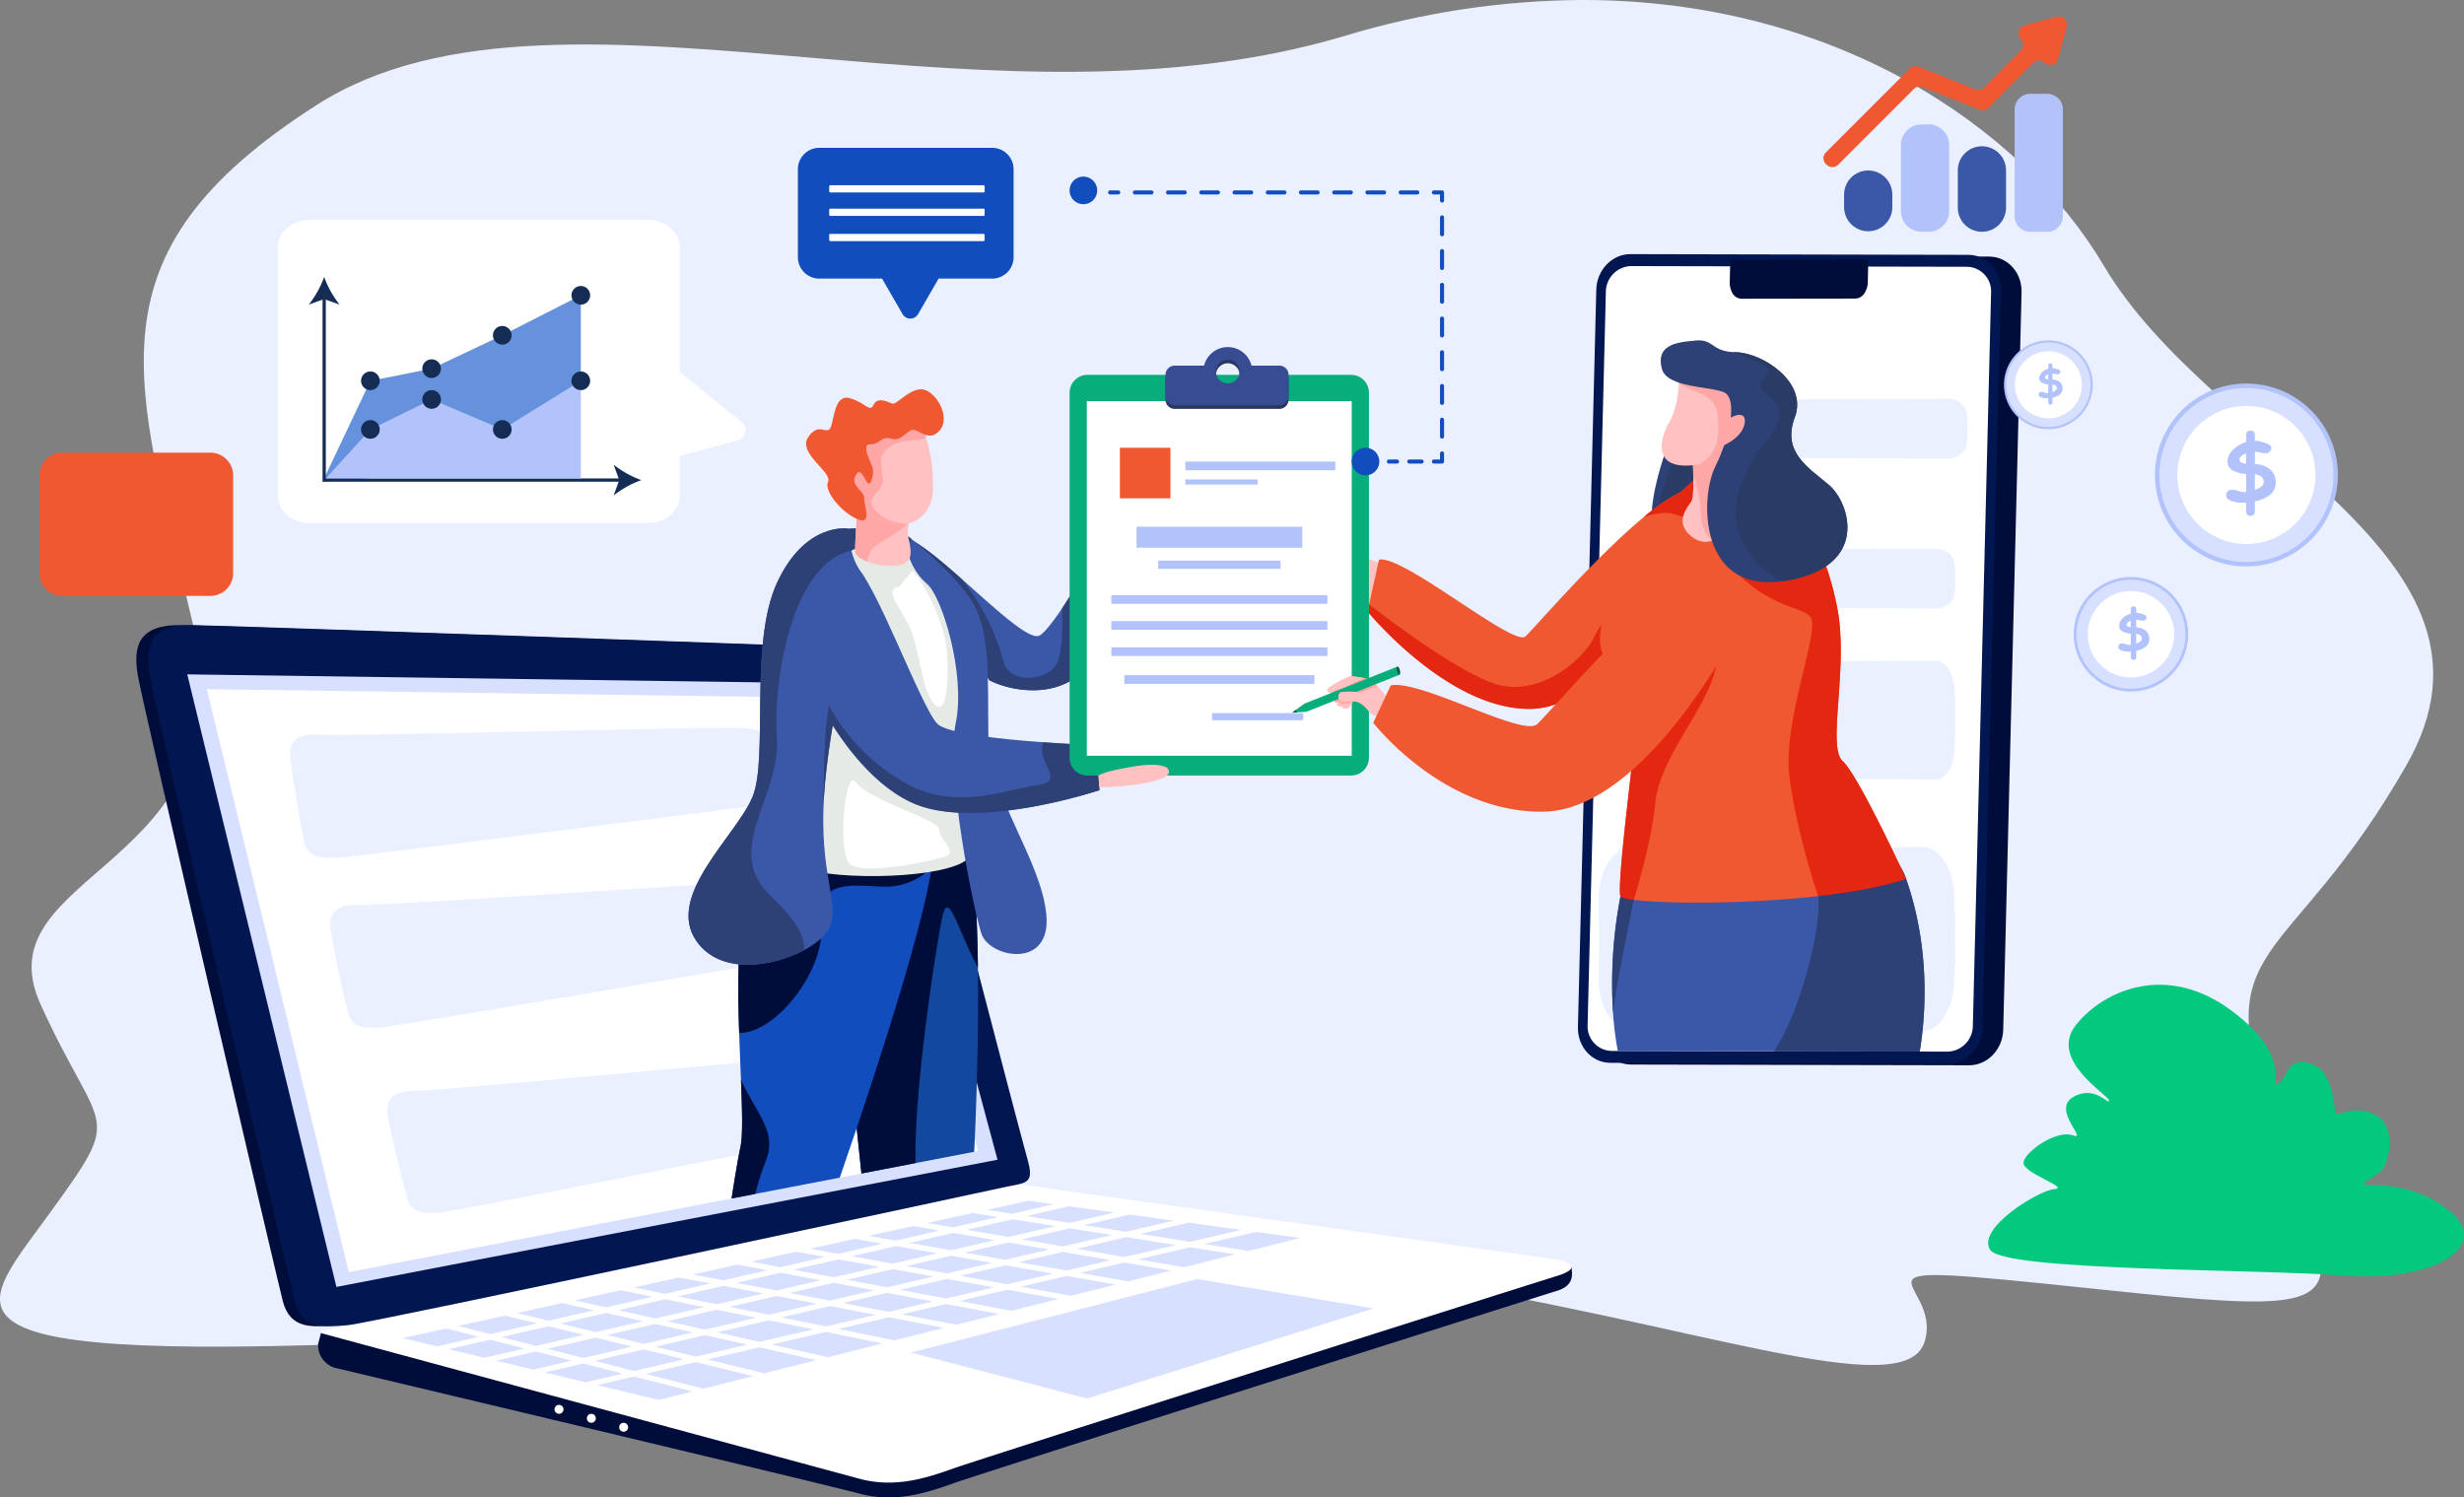 <svg xmlns="http://www.w3.org/2000/svg" xmlns:xlink="http://www.w3.org/1999/xlink" width="682.107" height="414.574" viewBox="0 0 682.107 414.574">
  <rect x="0" y="0" width="682.107" height="414.574" fill="#808080" stroke="none"/>
  <defs>
    <clipPath id="clip-path">
      <path id="Trazado_6303" data-name="Trazado 6303" d="M438.052,0a231.094,231.094,0,0,0-65.977,10c-47.583,14.158-98.7,10.13-146.273,6.1C171.757,11.535,122.274,6.96,87.712,29.041,22.726,70.56,37.578,105.531,53.477,173.07S-5.6,240.94,11.228,278.053s23.565,28.819,2.244,58.214-38.825,42.669,125.357,33.905,248.583-16.512,248.583-16.512c79.857,11.981,139.814,35.64,145.366,17.826s-30.353-22.821,46.692-14.707,69.566,5.869,50.117-45.744,3.74-41.537,36.653-99.31-53.857-87.448-83.778-138.062C559.408,34.664,507.295.014,438.1,0Z" transform="translate(0 -0.003)" fill="none"/>
    </clipPath>
    <linearGradient id="linear-gradient" x1="-0.02" y1="0.768" x2="-0.019" y2="0.768" gradientUnits="objectBoundingBox">
      <stop offset="0" stop-color="#fff"/>
      <stop offset="1" stop-color="#eaf0ff"/>
    </linearGradient>
    <clipPath id="clip-path-2">
      <rect id="Rectángulo_2691" data-name="Rectángulo 2691" width="682.107" height="414.574" fill="none"/>
    </clipPath>
    <clipPath id="clip-path-3">
      <path id="Trazado_6369" data-name="Trazado 6369" d="M362.635,810.622c-27.487,2.494-55.087,4.987-58.9,4.959-7.68-.056-8.484,3.485-7.627,7.978s3.927,17.288,5.257,21.886,5.345,4.142,9.478,3.793,111.918-21.824,115.831-22.628c3.934-.808,5.5-.408,4.111-4.594s-1.868-11.959-1.868-11.959c-.982-2.8-2.281-4.218-7.93-4.394l-.166,0c-3.618,0-30.844,2.48-58.18,4.959" transform="translate(-295.831 -805.663)" fill="none"/>
    </clipPath>
    <linearGradient id="linear-gradient-2" x1="-0.722" y1="1.552" x2="-0.72" y2="1.552" xlink:href="#linear-gradient"/>
    <clipPath id="clip-path-4">
      <path id="Trazado_6370" data-name="Trazado 6370" d="M319.4,675.793c-27.586,1.768-55.32,3.537-59.142,3.407-7.676-.259-8.573,3.259-7.835,7.774s3.468,17.386,4.676,22.017,5.233,4.282,9.374,4.043,112.456-18.856,116.389-19.556c3.954-.7,5.507-.262,4.23-4.483s-1.552-12-1.552-12c-.907-2.827-2.168-4.277-7.811-4.6-.121-.007-.288-.01-.5-.01-4.706,0-31.2,1.707-57.831,3.414" transform="translate(-252.209 -672.379)" fill="none"/>
    </clipPath>
    <linearGradient id="linear-gradient-3" x1="-0.62" y1="2.179" x2="-0.617" y2="2.179" xlink:href="#linear-gradient"/>
    <clipPath id="clip-path-5">
      <path id="Trazado_6371" data-name="Trazado 6371" d="M289.753,556.811c-27.832.6-55.991,1.2-59.831.909-7.658-.584-8.7,2.892-8.157,7.435s2.727,17.518,3.738,22.2,5.047,4.5,9.194,4.437,113.155-14.071,117.113-14.6c3.98-.535,5.514-.029,4.416-4.3s-1.04-12.059-1.04-12.059c-.787-2.862-1.985-4.365-7.609-4.929-.491-.049-1.735-.071-3.6-.071-8.792,0-31.4.493-54.222.986" transform="translate(-221.643 -555.825)" fill="none"/>
    </clipPath>
    <linearGradient id="linear-gradient-4" x1="-0.554" y1="2.945" x2="-0.552" y2="2.945" xlink:href="#linear-gradient"/>
    <clipPath id="clip-path-7">
      <path id="Trazado_6376" data-name="Trazado 6376" d="M1392.017,304.534l-49.305.206a5.23,5.23,0,0,0-3.989,1.773,4.154,4.154,0,0,0-1.008,2.814l.094,3.48-.094,3.48a4.155,4.155,0,0,0,1.008,2.814,5.229,5.229,0,0,0,3.989,1.773l49.305.206a5.519,5.519,0,0,0,3.887-1.535,4.382,4.382,0,0,0,1.356-3.009l.033-1.218h.135l-.068-2.51.068-2.509h-.135l-.033-1.218a4.381,4.381,0,0,0-1.356-3.01,5.517,5.517,0,0,0-3.864-1.535h-.023" transform="translate(-1337.713 -304.534)" fill="none"/>
    </clipPath>
    <linearGradient id="linear-gradient-5" x1="-8.116" y1="18.377" x2="-8.11" y2="18.377" xlink:href="#linear-gradient"/>
    <clipPath id="clip-path-8">
      <path id="Trazado_6377" data-name="Trazado 6377" d="M1382.766,419.045l-49.3.206a5.228,5.228,0,0,0-3.989,1.773,4.151,4.151,0,0,0-1.008,2.814l.094,3.48-.094,3.48a4.15,4.15,0,0,0,1.008,2.814,5.227,5.227,0,0,0,3.989,1.773l49.3.206a5.519,5.519,0,0,0,3.887-1.534,4.383,4.383,0,0,0,1.357-3.01l.033-1.218h.135l-.068-2.51.068-2.51h-.135l-.033-1.218a4.382,4.382,0,0,0-1.357-3.01,5.516,5.516,0,0,0-3.864-1.534h-.024" transform="translate(-1328.463 -419.045)" fill="none"/>
    </clipPath>
    <linearGradient id="linear-gradient-6" x1="-8.06" y1="15.87" x2="-8.054" y2="15.87" xlink:href="#linear-gradient"/>
    <clipPath id="clip-path-9">
      <path id="Trazado_6378" data-name="Trazado 6378" d="M1382.766,504.507l-49.3.409c-1.64.014-3.081,1.395-3.989,3.531a14.024,14.024,0,0,0-1.008,5.6l.094,6.931-.094,6.931a14.024,14.024,0,0,0,1.008,5.6c.908,2.137,2.349,3.517,3.989,3.531l49.3.409c1.532.013,2.923-1.171,3.887-3.056a13.79,13.79,0,0,0,1.357-5.994l.033-2.426h.135l-.068-5,.068-5h-.135l-.033-2.426a13.788,13.788,0,0,0-1.357-5.994c-.959-1.876-2.341-3.056-3.864-3.056h-.024" transform="translate(-1328.463 -504.507)" fill="none"/>
    </clipPath>
    <linearGradient id="linear-gradient-7" x1="-8.06" y1="7.029" x2="-8.054" y2="7.029" xlink:href="#linear-gradient"/>
    <clipPath id="clip-path-10">
      <path id="Trazado_6379" data-name="Trazado 6379" d="M1310.644,646.886l-81.506.632c-2.71.021-5.093,2.152-6.594,5.449a20.4,20.4,0,0,0-1.667,8.65l.156,10.7-.156,10.7a20.4,20.4,0,0,0,1.667,8.65c1.5,3.3,3.884,5.428,6.594,5.45l81.506.631c2.533.02,4.833-1.807,6.427-4.717a20.132,20.132,0,0,0,2.243-9.251l.054-3.744.224,0-.112-7.714.112-7.713-.224,0-.054-3.744a20.129,20.129,0,0,0-2.243-9.251c-1.585-2.895-3.869-4.717-6.387-4.718h-.039" transform="translate(-1220.874 -646.886)" fill="none"/>
    </clipPath>
    <linearGradient id="linear-gradient-8" x1="-4.481" y1="3.54" x2="-4.477" y2="3.54" xlink:href="#linear-gradient"/>
    <clipPath id="clip-path-12">
      <path id="Rectángulo_2713" data-name="Rectángulo 2713" d="M6.678,0h0a6.678,6.678,0,0,1,6.678,6.678V17.005a6.678,6.678,0,0,1-6.678,6.678h0A6.678,6.678,0,0,1,0,17.006V6.678A6.678,6.678,0,0,1,6.678,0Z" fill="none"/>
    </clipPath>
    <linearGradient id="linear-gradient-9" x1="-40.58" y1="15.795" x2="-40.553" y2="15.795" gradientUnits="objectBoundingBox">
      <stop offset="0" stop-color="#3b58a8"/>
      <stop offset="1" stop-color="#3b58a8"/>
    </linearGradient>
    <clipPath id="clip-path-14">
      <path id="Rectángulo_2716" data-name="Rectángulo 2716" d="M6.678,0h0a6.678,6.678,0,0,1,6.678,6.678v3.47a6.678,6.678,0,0,1-6.678,6.678h0A6.677,6.677,0,0,1,0,10.148V6.678A6.678,6.678,0,0,1,6.678,0Z" fill="none"/>
    </clipPath>
    <linearGradient id="linear-gradient-10" x1="-38.223" y1="21.836" x2="-38.196" y2="21.836" xlink:href="#linear-gradient-9"/>
  </defs>
  <g id="Grupo_2259" data-name="Grupo 2259" transform="translate(0 -0.003)">
    <g id="Grupo_2230" data-name="Grupo 2230" transform="translate(0 0.003)">
      <g id="Grupo_2229" data-name="Grupo 2229" clip-path="url(#clip-path)">
        <rect id="Rectángulo_2690" data-name="Rectángulo 2690" width="648.482" height="819.983" transform="matrix(0.403, -0.915, 0.915, 0.403, -169.05, 325.948)" fill="url(#linear-gradient)"/>
      </g>
    </g>
    <g id="Grupo_2232" data-name="Grupo 2232" transform="translate(0 0.003)">
      <g id="Grupo_2231" data-name="Grupo 2231" clip-path="url(#clip-path-2)">
        <path id="Trazado_6304" data-name="Trazado 6304" d="M436.942,915.838s145.221,17.618,152.973,18.687c0,1.467,1.263,5.1-4.084,6.707s-159.314,50.521-166.8,53.194-16.306,5.613-26.2,2.94c-8.735-2.361-119.227-28.65-144.915-34.758a6.5,6.5,0,0,1-4.98-6.724l.9-3.363Z" transform="translate(-154.868 -583.846)" fill="#000d3a"/>
        <path id="Trazado_6305" data-name="Trazado 6305" d="M438.385,904.485S577.919,924,585.671,925.067s6.95,3.208,1.6,4.812-159.314,50.521-166.8,53.194-16.306,5.613-26.2,2.94c-9.31-2.516-134.216-36.3-148.833-40.254a.348.348,0,0,1,.029-.676Z" transform="translate(-156.311 -576.609)" fill="#fff"/>
        <path id="Trazado_6306" data-name="Trazado 6306" d="M312.495,491.508s32.8,126.25,34.927,133.575-.257,6.923-6.481,7.973-175.048,37.6-181.52,38.162-12.759,1.309-14.793-6.734S105.8,499.119,104.5,491.262s0-14.03,12.019-13.842,174.769,5.951,183.609,6.324,10.858,2.861,12.366,7.764" transform="translate(-66.363 -304.353)" fill="#000d3a"/>
        <path id="Trazado_6307" data-name="Trazado 6307" d="M321.652,491.508s32.8,126.25,34.927,133.575-.316,6.608-6.48,7.973c-6.132,1.358-175.048,37.6-181.52,38.162s-12.759,1.309-14.793-6.734-38.832-165.364-40.127-173.221,0-14.03,12.019-13.842,174.769,5.951,183.609,6.324,10.858,2.861,12.366,7.764" transform="translate(-72.201 -304.353)" fill="#021751"/>
        <path id="Trazado_6308" data-name="Trazado 6308" d="M331.919,517.676,367.31,649.41,184.3,684.623,143.009,515.04Z" transform="translate(-91.168 -328.338)" fill="#d7e0ff"/>
        <path id="Trazado_6309" data-name="Trazado 6309" d="M371.409,654.21l-1.04.2-31.222,6.007h0l-6,1.156-29.932,5.756-105.99,20.395-39.3-161.406,179.8,2.506,8.355,31.106.535,1.989v0l8.251,30.7,15.667,58.315Z" transform="translate(-100.673 -335.528)" fill="#fff"/>
        <path id="Trazado_6310" data-name="Trazado 6310" d="M744.461,1009.923l79.245-24.931-48.769-8.141-79.252,20.343Z" transform="translate(-443.498 -622.742)" fill="#d7e0ff"/>
        <path id="Trazado_6311" data-name="Trazado 6311" d="M472.839,1087.865a1.24,1.24,0,1,0,1.24-1.24,1.24,1.24,0,0,0-1.24,1.24" transform="translate(-301.434 -692.723)" fill="#fff"/>
        <path id="Trazado_6312" data-name="Trazado 6312" d="M448.162,1081.024a1.24,1.24,0,1,0,1.24-1.24,1.24,1.24,0,0,0-1.24,1.24" transform="translate(-285.702 -688.362)" fill="#fff"/>
        <path id="Trazado_6313" data-name="Trazado 6313" d="M423.485,1074.183a1.24,1.24,0,1,0,1.24-1.24,1.24,1.24,0,0,0-1.24,1.24" transform="translate(-269.971 -684)" fill="#fff"/>
        <path id="Trazado_6314" data-name="Trazado 6314" d="M745.787,985.041l14.144,2.548-13,3.284-14.475-2.734Z" transform="translate(-466.94 -627.963)" fill="#d7e0ff"/>
        <path id="Trazado_6315" data-name="Trazado 6315" d="M700.928,995.9l14.641,2.766-11.744,2.967-15.155-2.884Z" transform="translate(-439.026 -634.887)" fill="#d7e0ff"/>
        <path id="Trazado_6316" data-name="Trazado 6316" d="M837.113,964.237l12.842,2.219-11.8,2.98-13.353-2.34Z" transform="translate(-525.812 -614.701)" fill="#d7e0ff"/>
        <path id="Trazado_6317" data-name="Trazado 6317" d="M883.527,952.588l12.428,1.956-14.186,3.584-12.664-2.188Z" transform="translate(-554.054 -607.274)" fill="#d7e0ff"/>
        <path id="Trazado_6318" data-name="Trazado 6318" d="M792.135,974.515l13.53,2.37-12.292,3.105L779.4,977.474Z" transform="translate(-496.867 -621.253)" fill="#d7e0ff"/>
        <path id="Trazado_6319" data-name="Trazado 6319" d="M654.258,1006.071l15.32,2.916-13.725,3.467-15.51-3.15Z" transform="translate(-408.218 -641.369)" fill="#d7e0ff"/>
        <path id="Trazado_6320" data-name="Trazado 6320" d="M554.667,1029.019l15.745,3.534-14.419,3.642-15.715-3.833Z" transform="translate(-344.427 -655.999)" fill="#d7e0ff"/>
        <path id="Trazado_6321" data-name="Trazado 6321" d="M604.256,1017.239l15.665,3.181-15.08,3.809-15.6-3.5Z" transform="translate(-375.639 -648.489)" fill="#d7e0ff"/>
        <path id="Trazado_6322" data-name="Trazado 6322" d="M363.707,1025.619l-11.123,2.565-9.836-2.378,11.408-2.631Z" transform="translate(-218.501 -652.274)" fill="#d7e0ff"/>
        <path id="Trazado_6323" data-name="Trazado 6323" d="M437.6,1044.154l-10.276,2.388-11.242-2.717,10.595-2.464Z" transform="translate(-265.25 -663.866)" fill="#d7e0ff"/>
        <path id="Trazado_6324" data-name="Trazado 6324" d="M399.795,1034.68l-10.688,2.486-10.254-2.479,11.029-2.543Z" transform="translate(-241.518 -657.991)" fill="#d7e0ff"/>
        <path id="Trazado_6325" data-name="Trazado 6325" d="M506.815,1040.314l15.846,3.865-13.774,3.48-16.032-4.1Z" transform="translate(-314.194 -663.199)" fill="#d7e0ff"/>
        <path id="Trazado_6326" data-name="Trazado 6326" d="M933.974,940.876l0-.009,12.155,1.664-14.275,3.606-12.236-1.925Z" transform="translate(-586.254 -599.802)" fill="#d7e0ff"/>
        <path id="Trazado_6327" data-name="Trazado 6327" d="M492.63,980.136l-8.705-1.768,12.585-2.762,8.635,1.644Z" transform="translate(-308.501 -621.948)" fill="#d7e0ff"/>
        <path id="Trazado_6328" data-name="Trazado 6328" d="M447.548,990.158l-8.7-1.952,12.724-2.792,8.8,1.787Z" transform="translate(-279.766 -628.201)" fill="#d7e0ff"/>
        <path id="Trazado_6329" data-name="Trazado 6329" d="M437.614,1008.053l-9.791-2.388,12.7-2.928,10.21,2.291Z" transform="translate(-272.736 -639.244)" fill="#d7e0ff"/>
        <path id="Trazado_6330" data-name="Trazado 6330" d="M537.434,970.177l-8.537-1.625,12.446-2.732,8.235,1.555Z" transform="translate(-337.171 -615.71)" fill="#d7e0ff"/>
        <path id="Trazado_6331" data-name="Trazado 6331" d="M317.066,1019.574l-9.5-2.3,12.053-2.645,8.951,2.29Z" transform="translate(-196.071 -646.827)" fill="#d7e0ff"/>
        <path id="Trazado_6332" data-name="Trazado 6332" d="M581.654,960.277l-8.136-1.537,12.5-2.743,7.969,1.436Z" transform="translate(-365.617 -609.447)" fill="#d7e0ff"/>
        <path id="Trazado_6333" data-name="Trazado 6333" d="M358.655,1009.911l-8.877-2.271,13.018-2.857,8.793,2.145Z" transform="translate(-222.983 -640.548)" fill="#d7e0ff"/>
        <path id="Trazado_6334" data-name="Trazado 6334" d="M403.567,1000.077l-8.715-2.126,12.492-2.741,8.782,1.971Z" transform="translate(-251.717 -634.446)" fill="#d7e0ff"/>
        <path id="Trazado_6335" data-name="Trazado 6335" d="M870.733,936.925l13.393-3.115,14.546,1.992-14.163,3.291Z" transform="translate(-555.091 -595.303)" fill="#d7e0ff"/>
        <path id="Trazado_6336" data-name="Trazado 6336" d="M783.8,923.973l11.715-2.7L808.151,923l-12.38,2.855Z" transform="translate(-499.668 -587.31)" fill="#d7e0ff"/>
        <path id="Trazado_6337" data-name="Trazado 6337" d="M753.79,919.581l11.459-2.515,6.954.952-11.5,2.651Z" transform="translate(-480.54 -584.629)" fill="#d7e0ff"/>
        <path id="Trazado_6338" data-name="Trazado 6338" d="M827.752,930.531l12.6-2.906,12.213,1.672-13.175,3.065Z" transform="translate(-527.691 -591.36)" fill="#d7e0ff"/>
        <path id="Trazado_6339" data-name="Trazado 6339" d="M670.886,940.394l-7.515-1.317,12.355-2.711,7.217,1.247Z" transform="translate(-422.898 -596.933)" fill="#d7e0ff"/>
        <path id="Trazado_6340" data-name="Trazado 6340" d="M626.365,950.317,618.5,948.9l12.419-2.725,7.62,1.335Z" transform="translate(-394.292 -603.186)" fill="#d7e0ff"/>
        <path id="Trazado_6341" data-name="Trazado 6341" d="M715.255,930.415l-7.11-1.229,12.524-2.748,7.033,1.107Z" transform="translate(-451.441 -590.604)" fill="#d7e0ff"/>
        <path id="Trazado_6342" data-name="Trazado 6342" d="M482.378,1055.423l-9.3,2.351-17.036-4.118,10.182-2.366Z" transform="translate(-290.723 -670.197)" fill="#d7e0ff"/>
        <path id="Trazado_6343" data-name="Trazado 6343" d="M745.82,966.336l13.151,2.3-12.688,2.948L733.3,969.249Z" transform="translate(-467.475 -616.039)" fill="#d7e0ff"/>
        <path id="Trazado_6344" data-name="Trazado 6344" d="M700.312,976.737l12.984,2.339-13.253,3.079-12.707-2.4Z" transform="translate(-438.176 -622.669)" fill="#d7e0ff"/>
        <path id="Trazado_6345" data-name="Trazado 6345" d="M790.316,956.119l13.238,2.287-12.285,2.855-13.153-2.3Z" transform="translate(-496.048 -609.525)" fill="#d7e0ff"/>
        <path id="Trazado_6346" data-name="Trazado 6346" d="M780.538,941.172l13.209-3.046L805.4,939.96l-13.588,3.16Z" transform="translate(-497.592 -598.055)" fill="#d7e0ff"/>
        <path id="Trazado_6347" data-name="Trazado 6347" d="M655.921,987.381l12.705,2.4-12.246,2.846-12.656-2.408Z" transform="translate(-410.373 -629.455)" fill="#d7e0ff"/>
        <path id="Trazado_6348" data-name="Trazado 6348" d="M835.852,944.9l13.773,2.167-14.271,3.316-13.24-2.288Z" transform="translate(-524.096 -602.372)" fill="#d7e0ff"/>
        <path id="Trazado_6349" data-name="Trazado 6349" d="M441.461,1024.1l-13.523,3.145-9.9-2.532,13.332-3.075Z" transform="translate(-266.499 -651.297)" fill="#d7e0ff"/>
        <path id="Trazado_6350" data-name="Trazado 6350" d="M561.971,1008.386l12.273,2.492-14.852,3.451-11.693-2.624Z" transform="translate(-349.157 -642.845)" fill="#d7e0ff"/>
        <path id="Trazado_6351" data-name="Trazado 6351" d="M692.032,961.909l12.4-2.86,11.309,1.981-12.478,2.9Z" transform="translate(-441.169 -611.393)" fill="#d7e0ff"/>
        <path id="Trazado_6352" data-name="Trazado 6352" d="M738.264,934.115l12.6-2.905,11.975,1.884L749.78,936.1Z" transform="translate(-470.642 -593.645)" fill="#d7e0ff"/>
        <path id="Trazado_6353" data-name="Trazado 6353" d="M405.782,1015.266l-13.253,3.056-9.552-2.443,13.013-3Z" transform="translate(-244.147 -645.709)" fill="#d7e0ff"/>
        <path id="Trazado_6354" data-name="Trazado 6354" d="M514.227,1019.7l11.691,2.624-14.25,3.311-11.206-2.733Z" transform="translate(-319.044 -650.057)" fill="#d7e0ff"/>
        <path id="Trazado_6355" data-name="Trazado 6355" d="M478.837,1033.336l-13.881,3.226-10.925-2.795,13.6-3.164Z" transform="translate(-289.444 -657.009)" fill="#d7e0ff"/>
        <path id="Trazado_6356" data-name="Trazado 6356" d="M610.171,997.519l12.654,2.408-13.807,3.208-12.275-2.492Z" transform="translate(-380.422 -635.918)" fill="#d7e0ff"/>
        <path id="Trazado_6357" data-name="Trazado 6357" d="M557.032,992.777l13.056-3.011,11.133,2.118-13.322,3.1Z" transform="translate(-355.107 -630.975)" fill="#d7e0ff"/>
        <path id="Trazado_6358" data-name="Trazado 6358" d="M509.635,1003.462l13.659-3.15,10.883,2.21-14.107,3.281Z" transform="translate(-324.891 -637.698)" fill="#d7e0ff"/>
        <path id="Trazado_6359" data-name="Trazado 6359" d="M603.03,982.513l12.206-2.815,11.1,2.1-12.185,2.834Z" transform="translate(-384.431 -624.557)" fill="#d7e0ff"/>
        <path id="Trazado_6360" data-name="Trazado 6360" d="M646.714,972.229l12.725-2.934,11.252,2.027-12.9,3Z" transform="translate(-412.279 -617.925)" fill="#d7e0ff"/>
        <path id="Trazado_6361" data-name="Trazado 6361" d="M705.992,946.413l-11.449-2.006,12.081-2.786,11.517,1.99Z" transform="translate(-442.77 -600.283)" fill="#d7e0ff"/>
        <path id="Trazado_6362" data-name="Trazado 6362" d="M463.763,1014.2l13.255-3.057,10.449,2.345-13.627,3.17Z" transform="translate(-295.648 -644.606)" fill="#d7e0ff"/>
        <path id="Trazado_6363" data-name="Trazado 6363" d="M760.037,950.878l-12.178,2.833-11.291-1.978,12.171-2.807Z" transform="translate(-469.561 -604.939)" fill="#d7e0ff"/>
        <path id="Trazado_6364" data-name="Trazado 6364" d="M617.137,966.77l-11.075-2.092,12.411-2.862,11.311,2.038Z" transform="translate(-386.364 -613.157)" fill="#d7e0ff"/>
        <path id="Trazado_6365" data-name="Trazado 6365" d="M573.552,976.924l-11.038-2.1,12.156-2.8,11.075,2.092Z" transform="translate(-358.602 -619.662)" fill="#d7e0ff"/>
        <path id="Trazado_6366" data-name="Trazado 6366" d="M661.825,956.542,650.514,954.5l12.219-2.818,11.449,2.006Z" transform="translate(-414.702 -606.7)" fill="#d7e0ff"/>
        <path id="Trazado_6367" data-name="Trazado 6367" d="M528.422,987.142l-10.712-2.175,12.623-2.911,11.038,2.1Z" transform="translate(-330.039 -626.06)" fill="#d7e0ff"/>
        <path id="Trazado_6368" data-name="Trazado 6368" d="M482.367,997.614l-10.21-2.291,12.99-3,10.712,2.175Z" transform="translate(-300.999 -632.608)" fill="#d7e0ff"/>
      </g>
    </g>
    <g id="Grupo_2234" data-name="Grupo 2234" transform="translate(107.239 292.056)">
      <g id="Grupo_2233" data-name="Grupo 2233" clip-path="url(#clip-path-3)">
        <rect id="Rectángulo_2692" data-name="Rectángulo 2692" width="143.25" height="95.387" transform="translate(-16.838 7.084) rotate(-23.548)" fill="url(#linear-gradient-2)"/>
      </g>
    </g>
    <g id="Grupo_2236" data-name="Grupo 2236" transform="translate(91.426 243.741)">
      <g id="Grupo_2235" data-name="Grupo 2235" clip-path="url(#clip-path-4)">
        <rect id="Rectángulo_2693" data-name="Rectángulo 2693" width="142.174" height="89.506" transform="translate(-14.87 5.804) rotate(-22.032)" fill="url(#linear-gradient-3)"/>
      </g>
    </g>
    <g id="Grupo_2238" data-name="Grupo 2238" transform="translate(80.346 201.489)">
      <g id="Grupo_2237" data-name="Grupo 2237" clip-path="url(#clip-path-5)">
        <rect id="Rectángulo_2694" data-name="Rectángulo 2694" width="140.364" height="79.768" transform="matrix(0.942, -0.335, 0.335, 0.942, -11.866, 4.075)" fill="url(#linear-gradient-4)"/>
      </g>
    </g>
    <g id="Grupo_2240" data-name="Grupo 2240" transform="translate(0 0.003)">
      <g id="Grupo_2239" data-name="Grupo 2239" clip-path="url(#clip-path-2)">
        <path id="Trazado_6372" data-name="Trazado 6372" d="M1323.419,419.51l-93.595-.2c-5.076-.011-9.082-4.431-8.946-9.872l5.08-204.18c.135-5.442,4.36-9.844,9.436-9.834l93.595.2c5.076.011,9.081,4.431,8.946,9.872l-5.08,204.181c-.135,5.441-4.36,9.844-9.436,9.834" transform="translate(-778.306 -124.585)" fill="#000d3a"/>
        <path id="Trazado_6373" data-name="Trazado 6373" d="M1307.546,418.183l-93.595-.2c-5.076-.011-9.081-4.431-8.946-9.872l5.08-204.181c.135-5.442,4.36-9.844,9.436-9.834l93.595.2c5.076.011,9.081,4.431,8.946,9.872l-5.08,204.181c-.135,5.441-4.36,9.844-9.437,9.834" transform="translate(-768.187 -123.739)" fill="#021751"/>
        <path id="Trazado_6374" data-name="Trazado 6374" d="M1324.1,210.642l-5.045,202.835a7.193,7.193,0,0,1-6.923,7.211l-7.783-.015-83.591-.176-1.788,0a6.808,6.808,0,0,1-6.56-7.241l5.045-202.835a7.19,7.19,0,0,1,6.919-7.211l93.165.194a6.81,6.81,0,0,1,6.56,7.241" transform="translate(-772.909 -129.545)" fill="#fff"/>
        <path id="Trazado_6375" data-name="Trazado 6375" d="M1355.781,209.016l-31.644.047a2.985,2.985,0,0,1-2.551-1.752,5.674,5.674,0,0,1-.633-2.809l.14-6.238,38.216-.057-.14,6.238a5.775,5.775,0,0,1-.886,3.017,3.083,3.083,0,0,1-2.5,1.554" transform="translate(-842.105 -126.358)" fill="#000d3a"/>
      </g>
    </g>
    <g id="Grupo_2242" data-name="Grupo 2242" transform="translate(484.923 110.396)">
      <g id="Grupo_2241" data-name="Grupo 2241" clip-path="url(#clip-path-7)">
        <rect id="Rectángulo_2696" data-name="Rectángulo 2696" width="59.744" height="16.552" transform="translate(-0.027)" fill="url(#linear-gradient-5)"/>
      </g>
    </g>
    <g id="Grupo_2244" data-name="Grupo 2244" transform="translate(481.57 151.906)">
      <g id="Grupo_2243" data-name="Grupo 2243" clip-path="url(#clip-path-8)">
        <rect id="Rectángulo_2697" data-name="Rectángulo 2697" width="59.744" height="16.551" transform="translate(-0.027 0)" fill="url(#linear-gradient-6)"/>
      </g>
    </g>
    <g id="Grupo_2246" data-name="Grupo 2246" transform="translate(481.57 182.887)">
      <g id="Grupo_2245" data-name="Grupo 2245" clip-path="url(#clip-path-9)">
        <rect id="Rectángulo_2698" data-name="Rectángulo 2698" width="59.744" height="32.962" transform="translate(-0.027 0)" fill="url(#linear-gradient-7)"/>
      </g>
    </g>
    <g id="Grupo_2248" data-name="Grupo 2248" transform="translate(442.569 234.499)">
      <g id="Grupo_2247" data-name="Grupo 2247" clip-path="url(#clip-path-10)">
        <rect id="Rectángulo_2699" data-name="Rectángulo 2699" width="98.762" height="50.875" transform="translate(-0.045)" fill="url(#linear-gradient-8)"/>
      </g>
    </g>
    <g id="Grupo_2250" data-name="Grupo 2250" transform="translate(0 0.003)">
      <g id="Grupo_2249" data-name="Grupo 2249" clip-path="url(#clip-path-2)">
        <path id="Trazado_6380" data-name="Trazado 6380" d="M1265.515,341.514c-2.9,8.256-7.947,25.46,0,27.8s16.924-9.35,14.493-18.887-14.493-8.91-14.493-8.91" transform="translate(-804.043 -217.71)" fill="#2d4177"/>
        <path id="Trazado_6381" data-name="Trazado 6381" d="M1316.255,698.831l-40.325-.086-43.265-.09a90.936,90.936,0,0,1-1.309-10.45v-.018a127.921,127.921,0,0,1,2.053-32.333s.767-.37,2.154-1c10.337-4.682,55.057-23.742,71.772-11.011a15.066,15.066,0,0,1,5.154,7.2c6.841,19.59,5.352,38.133,3.766,47.79" transform="translate(-784.813 -407.702)" fill="#3b58a8"/>
        <path id="Trazado_6382" data-name="Trazado 6382" d="M1030.211,424.676c-11.314-3.833-13.09-5.423-15.054-1.028s7.948,12.9,13.745,15.054,1.309-14.025,1.309-14.025" transform="translate(-646.999 -268.388)" fill="#ffc1c2"/>
        <path id="Trazado_6383" data-name="Trazado 6383" d="M1270.651,344.352c-3.6,9.023-5.508,16.4-4.9,17.268s12.1-2.448,12.827-7.544-3.417-11.374-4.945-10.946a16.228,16.228,0,0,0-2.977,1.222" transform="translate(-806.841 -218.732)" fill="#2a3c66"/>
        <path id="Trazado_6384" data-name="Trazado 6384" d="M1132.324,395.216s-.434.834-1.246,2.263a132.768,132.768,0,0,1-13.576,19.579c-1.829,2.154-3.792,4.279-5.861,6.272a61.18,61.18,0,0,1-5.378,4.63c-.393.3-.789.591-1.186.871-5.06,3.613-10.529,6.025-16.146,6.077-22.912.2-45.213-27.235-45.213-27.235l.658-1.676,2.738-12.4c6.657-1.436,37.274,24.269,40.539,21.251,2.2-2.027,15.18-17.174,27.609-28.529,1.732-1.582,3.452-3.093,5.132-4.484,0,0,0,0,.008,0a52.5,52.5,0,0,1,10.33-7.035c.352-.165.7-.314,1.029-.445l.194,7.147.24,8.928Z" transform="translate(-665.368 -238.651)" fill="#f05831"/>
        <path id="Trazado_6385" data-name="Trazado 6385" d="M1137.057,425.076c-.374,2.158-5.624-4.909-5.98-2.366a132.717,132.717,0,0,1-13.576,19.579c-1.829,2.154-3.792,4.279-5.861,6.272a61.15,61.15,0,0,1-5.378,4.631c-.393.3-.789.591-1.186.871-5.06,3.613-10.528,6.026-16.146,6.078-22.912.2-45.214-27.235-45.214-27.235l.658-1.675c6.1,4.7,26.558,20.077,36.151,22.347,11.343,2.689,22.874-6.6,26.21-13.408,3.4-6.93,10.2-13.1,18.373-24.382,5.618-5.135,9.518,2.25,13.864.222.352-.164.7-.314,1.028-.445Z" transform="translate(-665.368 -263.883)" fill="#e32710"/>
        <path id="Trazado_6386" data-name="Trazado 6386" d="M1306.611,471.081c-6.552,2.184-15.192,3.725-24.348,4.757-19.972,2.263-42.417,2.121-51.071,1.036-2.2-.273-3.5-.61-3.662-.98-1.047-2.51,3.138-35.774,4.6-48.535a14.3,14.3,0,0,0-.871-7.428,12.726,12.726,0,0,0-1.313-2.341,48.472,48.472,0,0,0-4.739-5.169,18.113,18.113,0,0,1-1.444-1.735,9.488,9.488,0,0,1-1.885-5.3c-.333-7.17,4.379-21.64,16.68-35.586,1.758-1.99,3.665-3.968,5.737-5.913q2.312-2.177,4.9-4.283c.1-.082.2-.164.3-.243,15.806-7.121,26.281,4.851,32.352,18.439a86.086,86.086,0,0,1,5.726,18.382c3.138,16.528-2.932,38.284,1.463,42.259s17.574,32.636,17.574,32.636" transform="translate(-778.936 -227.742)" fill="#f05831"/>
        <path id="Trazado_6387" data-name="Trazado 6387" d="M1267.01,374.593c-.067.026-.138.052-.2.075-1.877.6-2.734-1.279-6.96-.789a21.876,21.876,0,0,0-4.593,1.122,52.493,52.493,0,0,1,10.33-7.035q2.311-2.177,4.9-4.282a3.454,3.454,0,0,1,1.47.064c4.462,1.309-2.364,9.821-4.948,10.846" transform="translate(-800.223 -231.818)" fill="#e32710"/>
        <path id="Trazado_6388" data-name="Trazado 6388" d="M1302.634,359.492s-4.649,6.564-9.623,7.966a5.554,5.554,0,0,1-4.69-.594c-6.25-4.01-1.986-8.733-1.044-10.147.632-.947.7-3.856.643-7.174-.03-1.616-.086-3.329-.12-4.959,0,0,3.71-3.452,8.464-3.022s6.369,17.93,6.369,17.93" transform="translate(-819.173 -217.723)" fill="#ffc1c2"/>
        <path id="Trazado_6389" data-name="Trazado 6389" d="M1307.591,359.492s-4.649,6.564-9.623,7.966a11.1,11.1,0,0,1-2.921-6.553c-.213-2.229-.183-6.545-2.17-11.362-.03-1.616-.086-3.329-.12-4.959,0,0,3.71-3.452,8.464-3.022s6.369,17.93,6.369,17.93" transform="translate(-824.131 -217.723)" fill="#ffa7a6"/>
        <path id="Trazado_6390" data-name="Trazado 6390" d="M1237.07,683.78c-.7,3.931-5.247,25.361-5.715,31.353a127.935,127.935,0,0,1,2.053-32.333s.767-.37,2.154-1a10.482,10.482,0,0,1,1.507,1.979" transform="translate(-784.813 -434.648)" fill="#2d4177"/>
        <path id="Trazado_6391" data-name="Trazado 6391" d="M1290.881,303.684a24.559,24.559,0,0,1-11.535,5.73h0a20.436,20.436,0,0,1-3.893.337c-9.047-.1-6.642-8.1-4.443-11.923,1.754-3.052,2.476-6.7,2.719-10.88q.056-.931.082-1.9.017-.662.022-1.347s10.981-.419,16.056,2.772a5.248,5.248,0,0,1,2.109,3.235c1.421,5.251-1.115,13.973-1.115,13.973" transform="translate(-808.969 -180.85)" fill="#ffc1c2"/>
        <path id="Trazado_6392" data-name="Trazado 6392" d="M1263.828,503.894c-.561,10.887-15.615,25.941-16.924,39.031-1.059,10.6-4.694,22.912-6.037,27.217-2.2-.273-3.5-.61-3.661-.98-1.047-2.51,3.138-35.773,4.6-48.535a14.3,14.3,0,0,0-.871-7.428c7.117-12.42,22.893-9.305,22.893-9.305" transform="translate(-788.611 -321.011)" fill="#e32710"/>
        <path id="Trazado_6393" data-name="Trazado 6393" d="M685.2,707.565c-.056,1.249-.112,2.412-.161,3.475l-16.217,3.119-15.005,2.887h0l-1.313-12.6-.965-9.242s.681-23.323,2.943-44.574c1.492-14.037,3.673-27.168,6.8-32.079v0a5.1,5.1,0,0,1,1.63-1.724,2,2,0,0,1,.3-.15c7.364-3.06,14.71-.774,17.634.4.846.34,1.321.587,1.321.587,2.663,8.127,3.676,24.83,3.9,42.341.221,17.706-.362,36.242-.86,47.559" transform="translate(-415.355 -392.156)" fill="#12489e"/>
        <path id="Trazado_6394" data-name="Trazado 6394" d="M686.064,663.4c-5.7-10.51-8.146-21.924-9.862-13.917-1.541,7.2-7.922,47.637-7.375,68.069l-15.005,2.887h0l-1.313-12.6-.965-9.242s.681-23.323,2.943-44.574c4.017-10.154,8.269-18.248,11.9-22.99a29.488,29.488,0,0,1,14.466-10.562c.846.34,1.321.587,1.321.587,2.663,8.127,3.676,24.83,3.9,42.341" transform="translate(-415.355 -395.553)" fill="#000d3a"/>
        <path id="Trazado_6395" data-name="Trazado 6395" d="M610.348,651.551c-4.234,16.183-10.988,37.229-17.032,55.2-1.638,4.862-3.224,9.5-4.69,13.756L565.25,725l-6.556,1.26c.856-5.521,1.761-11.033,2.439-14.194.7-3.28.5-9.971.157-18.6-.161-3.987-.352-8.385-.494-13.049a301,301,0,0,1,.426-31.847,30.061,30.061,0,0,1,4.926-13.2c8.108-12.043,24.045-17.451,35.415-16.516.745.06,1.466.146,2.166.265,5.894.965,10.162,3.845,10.745,8.591.49,3.987-1.227,12.776-4.125,23.836" transform="translate(-356.166 -394.457)" fill="#114dbd"/>
        <path id="Trazado_6396" data-name="Trazado 6396" d="M617.094,661.1A18.048,18.048,0,0,1,604,666.152c-8.228-.236-18.719-2.4-17.223,10.192S574.2,706.885,564.1,706.627a301.013,301.013,0,0,1,.426-31.846,30.06,30.06,0,0,1,4.926-13.2,26.3,26.3,0,0,1,10.9-1.687c11.647.509,36.739,1.2,36.739,1.2" transform="translate(-359.472 -420.664)" fill="#000d3a"/>
        <path id="Trazado_6397" data-name="Trazado 6397" d="M617.062,413.635l19.169,2.428s14.536,19.335,14.778,35.329,2.93,43.564-.19,49.231-31.277,7.216-45.356,3.886-.042-87.166,11.6-90.876" transform="translate(-382.218 -263.693)" fill="#e5eae6"/>
        <path id="Trazado_6398" data-name="Trazado 6398" d="M744.078,435.078a20.1,20.1,0,0,1-1.937,2.188c-7.589,7.215-19.785,5.038-25.459,2.068l-22.059-39.087c3.673,1.8,8.838,6.137,14.141,10.809,9.287,8.183,18.992,17.414,21.82,15.914,1.317-.7,3.609-3.632,6.231-7.48l5.595-8.677c4.716-7.6,9.118-15.241,10.02-16.389,1.8-2.282,9.085,1.825,9.369,3.568.265,1.6-10.151,27.325-17.721,37.086" transform="translate(-442.821 -251.016)" fill="#3b58a8"/>
        <path id="Trazado_6399" data-name="Trazado 6399" d="M744.078,446.5a20.105,20.105,0,0,1-1.937,2.188c-7.589,7.214-19.785,5.038-25.459,2.068l-22.059-39.087c3.673,1.8,8.838,6.138,14.141,10.809a60.7,60.7,0,0,1,11.789,22.9c1.683,6.826,12.716,5.61,14.96.468,1.575-3.609,1.492-10.9,1.3-14.93l5.595-8.677c1.7-1.5,3.209-2.521,3.576-1.825.781,1.485-1.01,18.031-1.907,26.091" transform="translate(-442.821 -262.441)" fill="#2d4177"/>
        <path id="Trazado_6400" data-name="Trazado 6400" d="M692.861,409.68c-1.381,3.167,1.115,9.744,5.223,13.151s10.76,24.942,7.941,38.562,4.9,51.766,7.146,58.363,19.4,9.925,17.937-5.377-15.8-32.78-16.045-49.272.81-30.091-5.266-38.59-16.936-16.836-16.936-16.836" transform="translate(-441.454 -261.171)" fill="#3b58a8"/>
        <path id="Trazado_6401" data-name="Trazado 6401" d="M645.714,403.489s11.437-.858,16.732,2.172-14.31,1.827-16.128,4.258c-3.09,4.133-.6-6.43-.6-6.43" transform="translate(-411.039 -257.153)" fill="#2d4177"/>
        <path id="Trazado_6402" data-name="Trazado 6402" d="M665.436,398.781a17.132,17.132,0,0,1-9.1-1.008c-1.893-.763-3.227-1.785-3.274-2.808-.1-2.147.411-8.812.682-13.228.037-.589.071-1.131.1-1.624l14.531,5.512s-.065.166-.159.458c-.041.14-.095.306-.145.505a12.488,12.488,0,0,0-.414,3.4c.05,2.479,2.689,7.761-2.219,8.79" transform="translate(-416.318 -242.322)" fill="#ffc1c2"/>
        <path id="Trazado_6403" data-name="Trazado 6403" d="M668.345,389a4.489,4.489,0,0,1-.276.439c-2.189,3.185-8.892,5.887-10.48,7.882a12.074,12.074,0,0,0-1.252,3.3c-1.893-.763-3.227-1.785-3.274-2.808-.1-2.147.411-8.812.682-13.228,5.144-.17,13.335,3.789,14.469,4.347.087.046.131.066.131.066" transform="translate(-416.318 -245.169)" fill="#ffa7a6"/>
        <path id="Trazado_6404" data-name="Trazado 6404" d="M667.637,342c-.408,3.265-2.54,7.274-7.155,8.075h0a12.832,12.832,0,0,1-6.082-.591c-8.924-2.813-12.092-12.428-12.092-12.428s2.955-8.684,7.38-12.989a7.243,7.243,0,0,1,4.608-2.363c.3-.011.587-.019.867-.022,6.3-.086,9.556,1.863,9.556,1.863a18.534,18.534,0,0,1,1.1,2.663A42.624,42.624,0,0,1,667.637,342" transform="translate(-409.468 -205.069)" fill="#ffc1c2"/>
        <path id="Trazado_6405" data-name="Trazado 6405" d="M574.679,418.481c-.236,2.027-5.449,18.947-8.857,38.837-.927,5.4-1.72,11.014-2.244,16.609-.228,2.431-.367,4.7-.441,6.83-.711,20.821,5.157,27.789,1.1,34.24-1.16,1.844-3.561,3.77-6.635,5.39-8.774,4.623-23.031,6.762-29.58-2.536-8.845-12.559,11.033-29.225,15.488-40.008s-1.021-42.382,6.773-59.254,19.579-15.009,19.579-15.009c.183.741.952,6.063,1.173,6.766,1.777,5.842,3.91,5.837,3.648,8.134" transform="translate(-335.181 -257.244)" fill="#3b58a8"/>
        <path id="Trazado_6406" data-name="Trazado 6406" d="M692.815,494.624s-33.137,11.086-50.9,3.89c-9.474-3.837-18.349-13.879-24.434-24.31-5.333-9.13-8.527-18.554-8.12-24.378.871-12.481,15.8-17.1,15.8-17.1,5.064,2.592,18.229,38.968,22.773,43.523,2.682,2.689,17.537,4.271,29.247,5.116,8.108.584,14.71.815,14.71.815Z" transform="translate(-388.445 -275.866)" fill="#3b58a8"/>
        <path id="Trazado_6407" data-name="Trazado 6407" d="M707.156,562.179s-33.137,11.086-50.9,3.89c-9.474-3.837-18.349-13.879-24.434-24.31.228-1.9.393-3.06.393-3.06a55.157,55.157,0,0,0,20.2,20.945c14.28,8.576,28.144,2.524,37.588,1.122,8.176-1.216-.262-5.3,1.522-11.841,8.109.584,14.71.815,14.71.815Z" transform="translate(-402.786 -343.421)" fill="#2d4177"/>
        <path id="Trazado_6408" data-name="Trazado 6408" d="M571.3,406.754s-.414,2.907-.414,2.907c-16.318,3.572-21.744,35.195-20.648,51.838s-15.17,30.98-1.706,43.759c3.925,3.725,10.371,10.607,9.07,15.129-8.774,4.623-23.032,6.762-29.581-2.536-8.845-12.559,11.033-29.225,15.488-40.008s-1.021-42.382,6.773-59.254,19.579-15.009,19.579-15.009c.183.741,1.217,2.47,1.438,3.173" transform="translate(-335.181 -257.244)" fill="#2d4177"/>
        <path id="Trazado_6409" data-name="Trazado 6409" d="M631.527,548.874c-.928,5.4-1.72,11.015-2.244,16.609-.228,2.431-.367,4.7-.442,6.83,0,0,.042-19.381,1.081-25.174Z" transform="translate(-400.885 -348.801)" fill="#2d4177"/>
        <path id="Trazado_6410" data-name="Trazado 6410" d="M683.477,440.532c-5.111.748,1.2,6.358,3.467,12.841s2.891,15.708,6.008,19.448,4.3-3.771,3.678-13.932-8.91-23.251-9.686-22.627a47.521,47.521,0,0,0-3.467,4.27" transform="translate(-434.474 -278.104)" fill="#fff"/>
        <path id="Trazado_6411" data-name="Trazado 6411" d="M647.255,596.318c3.947,5.273,23.568,10.659,23.28,13.277s5.509,6.171,1.582,7.48-22.71,5.236-26.315,2.057-1.267-26.447,1.452-22.814" transform="translate(-410.523 -379.908)" fill="#fff"/>
        <path id="Trazado_6412" data-name="Trazado 6412" d="M660.479,350.073a12.831,12.831,0,0,1-6.081-.591c-8.924-2.813-12.092-12.428-12.092-12.428s2.955-8.685,7.379-12.989a55.188,55.188,0,0,1,5.476-2.386c6.3-.086,9.556,1.863,9.556,1.863a18.613,18.613,0,0,1,1.1,2.663c-1.99,1.242-6.339.326-9.29,2.147-3.789,2.337-3.437,4.208-2.678,8.7s-5.479,5.236-2.173,9.163c3.2,3.8,8.475,3.863,8.8,3.863" transform="translate(-409.469 -205.069)" fill="#ffa7a6"/>
        <path id="Trazado_6413" data-name="Trazado 6413" d="M639.307,301.228c1.178.71,4.556-4,8.223-3.915s8.3,7.508,5.075,11.334-6.212-.973-8.045.01-2.862,3.09-5.52,2.3-3.224,1.775-5.752,1.588.084,4.823.655,6.311-.418,5.647-1.4,4.3-2.026-4.6-3.348-1.8,2.562,4.089,2.45,6.054,2.423,7.6-1.82,5.884-9.432-7.783-8.162-10.389-8.456-7.854-5.552-12.278,5.171-.539,6.214-2.671,1.018-9.382,5.329-8.184,5.54,4.016,6.538,1.962,2.763-1.462,5.116-.515" transform="translate(-392.422 -189.537)" fill="#f05831"/>
        <path id="Trazado_6414" data-name="Trazado 6414" d="M568.2,847.168a76.616,76.616,0,0,0-2.955,9.223l-6.556,1.26c.857-5.521,1.761-11.034,2.439-14.194.7-3.28.5-9.971.157-18.6,4.735,9.9,9.986,14.448,6.915,22.306" transform="translate(-356.166 -525.849)" fill="#000d3a"/>
        <path id="Trazado_6415" data-name="Trazado 6415" d="M894.755,397.214H821.743a4.925,4.925,0,0,1-4.925-4.925V291.213a4.926,4.926,0,0,1,4.925-4.925h73.012a4.925,4.925,0,0,1,4.925,4.925V392.289a4.926,4.926,0,0,1-4.925,4.925" transform="translate(-520.72 -182.509)" fill="#07ae7b"/>
        <rect id="Rectángulo_2700" data-name="Rectángulo 2700" width="73.334" height="98.171" transform="translate(300.862 111.062)" fill="#fff"/>
        <path id="Trazado_6416" data-name="Trazado 6416" d="M921.563,283.952a2.558,2.558,0,0,0,2.558-2.557v-5.856a2.559,2.559,0,0,0-2.558-2.558h-7.7a6.765,6.765,0,0,0-13.129,0h-8.118a2.558,2.558,0,0,0-2.557,2.558v5.856a2.557,2.557,0,0,0,2.557,2.557m14.683-6.058a3.281,3.281,0,1,1,3.281-3.281,3.281,3.281,0,0,1-3.281,3.281" transform="translate(-567.409 -170.754)" fill="#293760"/>
        <path id="Trazado_6417" data-name="Trazado 6417" d="M921.563,270.2h-7.7a6.765,6.765,0,0,0-13.129,0h-8.118a2.558,2.558,0,0,0-2.557,2.558v5.856a2.557,2.557,0,0,0,2.557,2.557h28.952a2.558,2.558,0,0,0,2.558-2.557v-5.856a2.559,2.559,0,0,0-2.558-2.558m-14.269,4.914a3.281,3.281,0,1,1,3.281-3.281,3.281,3.281,0,0,1-3.281,3.281" transform="translate(-567.409 -168.979)" fill="#384c94"/>
        <rect id="Rectángulo_2701" data-name="Rectángulo 2701" width="25.261" height="1.967" transform="translate(335.515 197.429)" fill="#b2c3fb"/>
        <rect id="Rectángulo_2702" data-name="Rectángulo 2702" width="13.997" height="13.997" transform="translate(310.016 123.965)" fill="#f05831"/>
        <rect id="Rectángulo_2703" data-name="Rectángulo 2703" width="41.498" height="2.403" transform="translate(328.155 127.783)" fill="#b2c3fb"/>
        <rect id="Rectángulo_2704" data-name="Rectángulo 2704" width="19.993" height="1.406" transform="translate(328.155 132.738)" fill="#b2c3fb"/>
        <rect id="Rectángulo_2705" data-name="Rectángulo 2705" width="59.825" height="2.403" transform="translate(307.647 164.779)" fill="#b2c3fb"/>
        <rect id="Rectángulo_2706" data-name="Rectángulo 2706" width="33.894" height="2.273" transform="translate(320.613 155.213)" fill="#b2c3fb"/>
        <rect id="Rectángulo_2707" data-name="Rectángulo 2707" width="45.862" height="5.818" transform="translate(314.629 145.816)" fill="#b2c3fb"/>
        <rect id="Rectángulo_2708" data-name="Rectángulo 2708" width="59.825" height="2.403" transform="translate(307.647 171.953)" fill="#b2c3fb"/>
        <rect id="Rectángulo_2709" data-name="Rectángulo 2709" width="59.825" height="2.403" transform="translate(307.647 179.224)" fill="#b2c3fb"/>
        <rect id="Rectángulo_2710" data-name="Rectángulo 2710" width="52.594" height="2.403" transform="translate(311.263 186.925)" fill="#b2c3fb"/>
        <path id="Trazado_6418" data-name="Trazado 6418" d="M1026.606,522.568a12.712,12.712,0,0,0-2.044-.194c-2.256-.021-3.787.65-4.063,1.358a.508.508,0,0,0-.018.055c-.272.922-1.608,1.925-2.43,1.544-.725-.333-.173-.687-.032-.769a1.723,1.723,0,0,1-1.586,0c-.611-.436.347-.9.488-.961-.13.046-.885.294-1.257.075a.215.215,0,0,1-.1-.162,3,3,0,0,1,.78-1.764c.244-.134,2.425-.766,2.425-.766a3.425,3.425,0,0,0-2.261.116,2.512,2.512,0,0,1-1.8.018,2.137,2.137,0,0,1-1.163-.792c-.34-.609,5.906-4.077,7.02-3.888.7.119,2.211.292,3.493.577a5.652,5.652,0,0,1,1.818.641,12.107,12.107,0,0,1,1.535,1.535,29.724,29.724,0,0,1,2.692,3.4c.082.326-.705,1.248-3.5-.025" transform="translate(-646.123 -329.227)" fill="#ffa7a6"/>
        <path id="Trazado_6419" data-name="Trazado 6419" d="M1024.055,517.019c-1.958.132-5.01,2.585-7.12,2.984a5.122,5.122,0,0,0-2.229,1.118,2.141,2.141,0,0,1-1.163-.792c-.34-.609,5.906-4.077,7.02-3.887.7.119,2.211.292,3.493.577" transform="translate(-646.123 -329.227)" fill="#ffc1c2"/>
        <path id="Trazado_6420" data-name="Trazado 6420" d="M986.819,521.835l1.34-.077,2.571-.148,25.778-10.259-.55-2.267-25.777,10.257-2.315,1.717Z" transform="translate(-629.095 -324.542)" fill="#07ae7b"/>
        <path id="Trazado_6421" data-name="Trazado 6421" d="M986.819,542.894l1.34-.077c-.095-.232-.2-.473-.293-.7Z" transform="translate(-629.095 -345.6)" fill="#005a3d"/>
        <path id="Trazado_6422" data-name="Trazado 6422" d="M1066.7,510.309c.152.626.455,1.09.676,1.036s.278-.6.127-1.231-.455-1.09-.677-1.036-.279.6-.127,1.231" transform="translate(-679.968 -324.535)" fill="#005a3d"/>
        <path id="Trazado_6423" data-name="Trazado 6423" d="M1042.884,527.423a12.718,12.718,0,0,0-2.044-.194c-1.189-.47-2.017-.965-1.713-1.23a18.935,18.935,0,0,1,4.56-1.948,29.724,29.724,0,0,1,2.692,3.4c.082.326-.705,1.248-3.5-.025" transform="translate(-662.401 -334.083)" fill="#ffc1c2"/>
        <path id="Trazado_6424" data-name="Trazado 6424" d="M1035.493,530.1c-1.87-.542-7.72-2.483-12.833-1.8-.38.051-1.49,2.263.5,2.6s3.171-.628,5.194.709,2.2,3.144,4.86,3.487,2.277-5,2.277-5" transform="translate(-651.529 -336.698)" fill="#ffc1c2"/>
        <path id="Trazado_6425" data-name="Trazado 6425" d="M1024.081,536.164a.432.432,0,0,0-.018.055c-.271.921-1.609,1.926-2.43,1.544-.725-.333-.173-.687-.032-.769a1.725,1.725,0,0,1-1.586,0c-.611-.436.347-.9.488-.96-.13.045-.885.294-1.257.075a.215.215,0,0,1-.1-.162c.514-.057,1,.112,1.171.05.2-.071.926-.071.44.288s-.171.4,1.311.228a15.57,15.57,0,0,0,2.01-.351" transform="translate(-649.705 -341.66)" fill="#ffc1c2"/>
        <path id="Trazado_6426" data-name="Trazado 6426" d="M1148.078,443.239a159.551,159.551,0,0,1-17.913,26.4c-2.21,2.6-4.583,5.171-7.083,7.58a73.818,73.818,0,0,1-6.5,5.6q-.712.543-1.433,1.053c-6.115,4.366-12.724,7.282-19.513,7.345-27.689.244-46.922-24.615-46.922-24.615l4.827-10.347c8.045-1.736,36.6,14.368,40.549,10.721,3.855-3.557,35.2-40.544,52.061-48.4.425-.2.841-.38,1.243-.538Z" transform="translate(-668.554 -266.493)" fill="#f05831"/>
        <path id="Trazado_6427" data-name="Trazado 6427" d="M1395.122,706.413l-40.325-.086c7.454-11.385,13.187-34.281,12.211-42.947a111.76,111.76,0,0,0,16.3-10.18,14.461,14.461,0,0,1,2.891-1.773,15.067,15.067,0,0,1,5.154,7.2c6.841,19.59,5.352,38.133,3.766,47.79" transform="translate(-863.681 -415.285)" fill="#2d4177"/>
        <path id="Trazado_6428" data-name="Trazado 6428" d="M858.224,586.507c-.931,2.33-11.056,3.68-19.142,3.8l-.241-3.263c2.079-1.178,6.236-1.909,10.343-2.594,4.862-.811,10.038-.438,9.04,2.057" transform="translate(-534.76 -372.341)" fill="#ffc1c2"/>
        <path id="Trazado_6429" data-name="Trazado 6429" d="M1365.421,507.105c-6.553,2.184-15.192,3.725-24.348,4.757-2.955-8.681-6.714-22.7-7.978-33.391-1.844-15.544,8.853-40.744,5.752-44.017s-12.514-2.057-24.733-16.924c0,0,13.21-4.409,26.543-3.7a86.1,86.1,0,0,1,5.726,18.382c3.138,16.528-2.932,38.283,1.463,42.259s17.574,32.636,17.574,32.636" transform="translate(-837.746 -263.767)" fill="#e32710"/>
        <path id="Trazado_6430" data-name="Trazado 6430" d="M1299.236,306.082a24.56,24.56,0,0,1-11.534,5.73c4.843-2.637,5.932-7.461,5.057-14.07-.737-5.588-6.736-5.647-10.678-8.4q.056-.931.082-1.9c3.744-.026,11.991.449,18.188,4.66,1.421,5.251-1.115,13.973-1.115,13.973" transform="translate(-817.324 -183.249)" fill="#ffa7a6"/>
        <path id="Trazado_6431" data-name="Trazado 6431" d="M1302.551,326.56q-.348.056-.684.1c-23.08,3.149-22.758-23.17-18.562-31.667,4.234-8.576,6.224-18.985,2.457-20.656s-15.846-1.2-17.208-6.538,1.885-7.219,8.423-7.69c6.149-.909,4.768,2.7,11.306,3.108.247.015.5.022.774.03,7.428.157,19.927,8.314,16.318,17.967s3.53,13.8,9.413,18.749,11.534,22.83-12.237,26.6" transform="translate(-808.507 -165.728)" fill="#2d4177"/>
        <path id="Trazado_6432" data-name="Trazado 6432" d="M1313.794,319.515c3.6-3.46,7.34-3.787,6.218.234s-6.794,6.031-6.794,6.031Z" transform="translate(-837.174 -201.978)" fill="#ffa7a6"/>
        <path id="Trazado_6433" data-name="Trazado 6433" d="M1337.782,332.283q-.348.056-.684.1c-9.339-4.918-15.447-14.785-11.878-25.23,4.488-13.135,11.033-15.319,11.127-20.855s-8.509-6.807-4.208-10.173c3.744-2.932-2.506-4.585-8.625-7.185.247.015.505.022.774.03,7.428.157,19.927,8.314,16.318,17.967s3.531,13.8,9.413,18.749,11.535,22.83-12.237,26.6" transform="translate(-843.738 -171.451)" fill="#2a3c66"/>
        <path id="Trazado_6434" data-name="Trazado 6434" d="M663.111,112.9H615.257a5.929,5.929,0,0,0-5.929,5.929v24.351a5.929,5.929,0,0,0,5.929,5.929H632.63l5.679,9.837a2.477,2.477,0,0,0,4.289,0l5.679-9.837h14.833a5.929,5.929,0,0,0,5.929-5.929V118.834a5.929,5.929,0,0,0-5.929-5.929" transform="translate(-388.446 -71.978)" fill="#114dbd"/>
        <path id="Trazado_6435" data-name="Trazado 6435" d="M675.931,143.462H633.56a.331.331,0,0,1-.331-.331V141.8a.331.331,0,0,1,.331-.331h42.371a.331.331,0,0,1,.331.331v1.333a.331.331,0,0,1-.331.331" transform="translate(-403.682 -90.185)" fill="#fff"/>
        <path id="Trazado_6436" data-name="Trazado 6436" d="M675.931,161.354H633.56a.331.331,0,0,1-.331-.331v-1.333a.332.332,0,0,1,.331-.331h42.371a.331.331,0,0,1,.331.331v1.333a.331.331,0,0,1-.331.331" transform="translate(-403.682 -101.592)" fill="#fff"/>
        <path id="Trazado_6437" data-name="Trazado 6437" d="M675.931,180.624H633.56a.331.331,0,0,1-.331-.331v-1.333a.331.331,0,0,1,.331-.331h42.371a.331.331,0,0,1,.331.331v1.333a.331.331,0,0,1-.331.331" transform="translate(-403.682 -113.876)" fill="#fff"/>
        <path id="Trazado_6438" data-name="Trazado 6438" d="M220.873,167.959h93.791c4.843,0,8.769,3.427,8.769,7.655v34.516l7.269,5.852,9.73,7.833c2.024,1.629,1.269,4.561-1.36,5.276l-12.636,3.44-3,.817v10.885c0,4.228-3.926,7.655-8.769,7.655H220.873c-4.843,0-8.769-3.427-8.769-7.655V175.614c0-4.228,3.926-7.655,8.769-7.655" transform="translate(-135.216 -107.075)" fill="#fff"/>
        <path id="Trazado_6439" data-name="Trazado 6439" d="M317.821,225.548v23.67L298.66,273.258l-52.335,3.889,13.238-27.93,16.96-3.366,19.558-9.236Z" transform="translate(-157.032 -143.787)" fill="#6691dd"/>
        <path id="Trazado_6440" data-name="Trazado 6440" d="M329.161,277.72H246.326V226.446h.9v50.376h81.938Z" transform="translate(-157.032 -144.36)" fill="#152d54"/>
        <path id="Trazado_6441" data-name="Trazado 6441" d="M240.056,211.5a27.119,27.119,0,0,1-4.268,7.671l4.268-1.544,4.267,1.544a27.09,27.09,0,0,1-4.267-7.671" transform="translate(-150.314 -134.835)" fill="#152d54"/>
        <path id="Trazado_6442" data-name="Trazado 6442" d="M476.288,359.148a27.126,27.126,0,0,0-7.671,4.268l1.544-4.268-1.544-4.267a27.09,27.09,0,0,0,7.671,4.267" transform="translate(-298.743 -226.237)" fill="#152d54"/>
        <path id="Trazado_6443" data-name="Trazado 6443" d="M275.725,286.3a2.58,2.58,0,1,0,2.58-2.58,2.58,2.58,0,0,0-2.58,2.58" transform="translate(-175.774 -180.875)" fill="#152d54"/>
        <path id="Trazado_6444" data-name="Trazado 6444" d="M248.8,317.875l12.34-13.571L278.1,296l19.558,8.3L319.4,290.842v27.033Z" transform="translate(-158.61 -185.413)" fill="#b2c3fb"/>
        <path id="Trazado_6445" data-name="Trazado 6445" d="M275.725,323.441a2.58,2.58,0,1,0,2.58-2.58,2.58,2.58,0,0,0-2.58,2.58" transform="translate(-175.774 -204.549)" fill="#152d54"/>
        <path id="Trazado_6446" data-name="Trazado 6446" d="M322.51,277.02a2.58,2.58,0,1,0,2.581-2.58,2.581,2.581,0,0,0-2.581,2.58" transform="translate(-205.6 -174.956)" fill="#152d54"/>
        <path id="Trazado_6447" data-name="Trazado 6447" d="M322.51,300.54a2.58,2.58,0,1,0,2.581-2.58,2.581,2.581,0,0,0-2.581,2.58" transform="translate(-205.6 -189.95)" fill="#152d54"/>
        <path id="Trazado_6448" data-name="Trazado 6448" d="M376.462,251.54a2.58,2.58,0,1,0,2.58-2.58,2.58,2.58,0,0,0-2.58,2.58" transform="translate(-239.994 -158.713)" fill="#152d54"/>
        <path id="Trazado_6449" data-name="Trazado 6449" d="M376.462,323.441a2.58,2.58,0,1,0,2.58-2.58,2.58,2.58,0,0,0-2.58,2.58" transform="translate(-239.994 -204.549)" fill="#152d54"/>
        <path id="Trazado_6450" data-name="Trazado 6450" d="M436.438,221.01a2.58,2.58,0,1,0,2.58-2.58,2.58,2.58,0,0,0-2.58,2.58" transform="translate(-278.228 -139.25)" fill="#152d54"/>
        <path id="Trazado_6451" data-name="Trazado 6451" d="M436.438,286.3a2.58,2.58,0,1,0,2.58-2.58,2.58,2.58,0,0,0-2.58,2.58" transform="translate(-278.228 -180.875)" fill="#152d54"/>
        <path id="Trazado_6452" data-name="Trazado 6452" d="M77.482,385.377H36.441a6.283,6.283,0,0,1-6.283-6.283V352.015a6.283,6.283,0,0,1,6.283-6.283H77.482a6.283,6.283,0,0,1,6.283,6.283v27.078a6.283,6.283,0,0,1-6.283,6.283" transform="translate(-19.226 -220.405)" fill="#f05831"/>
        <path id="Trazado_6453" data-name="Trazado 6453" d="M849.027,145.423h-2.244a.561.561,0,1,0,0,1.122h2.244a.561.561,0,1,0,0-1.122" transform="translate(-539.465 -92.708)" fill="#114dbd"/>
        <path id="Trazado_6454" data-name="Trazado 6454" d="M1047.9,145.423h-4.6a.561.561,0,0,0,0,1.122h4.6a.561.561,0,1,0,0-1.122" transform="translate(-664.747 -92.708)" fill="#114dbd"/>
        <path id="Trazado_6455" data-name="Trazado 6455" d="M971.772,145.423h-4.6a.561.561,0,0,0,0,1.122h4.6a.561.561,0,1,0,0-1.122" transform="translate(-616.213 -92.708)" fill="#114dbd"/>
        <path id="Trazado_6456" data-name="Trazado 6456" d="M997.15,145.423h-4.6a.561.561,0,0,0,0,1.122h4.6a.561.561,0,1,0,0-1.122" transform="translate(-632.391 -92.708)" fill="#114dbd"/>
        <path id="Trazado_6457" data-name="Trazado 6457" d="M1023.088,145.984a.561.561,0,0,0-.561-.561h-4.6a.561.561,0,1,0,0,1.122h4.6a.561.561,0,0,0,.561-.561" transform="translate(-648.569 -92.708)" fill="#114dbd"/>
        <path id="Trazado_6458" data-name="Trazado 6458" d="M1073.843,145.984a.561.561,0,0,0-.561-.561h-4.6a.561.561,0,1,0,0,1.122h4.6a.561.561,0,0,0,.561-.561" transform="translate(-680.925 -92.708)" fill="#114dbd"/>
        <path id="Trazado_6459" data-name="Trazado 6459" d="M895.64,145.423h-4.6a.561.561,0,0,0,0,1.122h4.6a.561.561,0,1,0,0-1.122" transform="translate(-567.679 -92.708)" fill="#114dbd"/>
        <path id="Trazado_6460" data-name="Trazado 6460" d="M870.263,145.423h-4.6a.561.561,0,0,0,0,1.122h4.6a.561.561,0,1,0,0-1.122" transform="translate(-551.501 -92.708)" fill="#114dbd"/>
        <path id="Trazado_6461" data-name="Trazado 6461" d="M946.395,145.423h-4.6a.561.561,0,0,0,0,1.122h4.6a.561.561,0,1,0,0-1.122" transform="translate(-600.035 -92.708)" fill="#114dbd"/>
        <path id="Trazado_6462" data-name="Trazado 6462" d="M921.018,145.423h-4.6a.561.561,0,0,0,0,1.122h4.6a.561.561,0,1,0,0-1.122" transform="translate(-583.857 -92.708)" fill="#114dbd"/>
        <path id="Trazado_6463" data-name="Trazado 6463" d="M1096.3,145.423h-2.244a.561.561,0,1,0,0,1.122h1.683v1.683a.561.561,0,1,0,1.122,0v-2.244a.561.561,0,0,0-.561-.561" transform="translate(-697.104 -92.708)" fill="#114dbd"/>
        <path id="Trazado_6464" data-name="Trazado 6464" d="M1100.25,319.014a.561.561,0,0,0-.561.561v4.668a.561.561,0,1,0,1.122,0v-4.668a.561.561,0,0,0-.561-.561" transform="translate(-701.05 -203.372)" fill="#114dbd"/>
        <path id="Trazado_6465" data-name="Trazado 6465" d="M1100.25,190.245a.561.561,0,0,0-.561.561v4.668a.561.561,0,1,0,1.122,0v-4.668a.561.561,0,0,0-.561-.561" transform="translate(-701.05 -121.282)" fill="#114dbd"/>
        <path id="Trazado_6466" data-name="Trazado 6466" d="M1100.25,216a.561.561,0,0,0-.561.561v4.668a.561.561,0,1,0,1.122,0v-4.668a.561.561,0,0,0-.561-.561" transform="translate(-701.05 -137.699)" fill="#114dbd"/>
        <path id="Trazado_6467" data-name="Trazado 6467" d="M1100.25,164.491a.561.561,0,0,0-.561.561v4.668a.561.561,0,1,0,1.122,0v-4.668a.561.561,0,0,0-.561-.561" transform="translate(-701.05 -104.864)" fill="#114dbd"/>
        <path id="Trazado_6468" data-name="Trazado 6468" d="M1100.25,267.507a.561.561,0,0,0-.561.561v4.668a.561.561,0,0,0,1.122,0v-4.668a.561.561,0,0,0-.561-.561" transform="translate(-701.05 -170.536)" fill="#114dbd"/>
        <path id="Trazado_6469" data-name="Trazado 6469" d="M1100.25,241.752a.561.561,0,0,0-.561.561v4.668a.561.561,0,1,0,1.122,0v-4.668a.561.561,0,0,0-.561-.561" transform="translate(-701.05 -154.118)" fill="#114dbd"/>
        <path id="Trazado_6470" data-name="Trazado 6470" d="M1100.25,293.26a.561.561,0,0,0-.561.561v4.668a.561.561,0,1,0,1.122,0v-4.668a.561.561,0,0,0-.561-.561" transform="translate(-701.05 -186.954)" fill="#114dbd"/>
        <path id="Trazado_6471" data-name="Trazado 6471" d="M1096.3,344.767a.561.561,0,0,0-.561.561v1.683h-1.683a.561.561,0,0,0,0,1.122h2.244a.561.561,0,0,0,.561-.561v-2.244a.561.561,0,0,0-.561-.561" transform="translate(-697.104 -219.789)" fill="#114dbd"/>
        <path id="Trazado_6472" data-name="Trazado 6472" d="M1078.667,350.957h-3.408a.561.561,0,0,0,0,1.122h3.408a.561.561,0,1,0,0-1.122" transform="translate(-685.118 -223.736)" fill="#114dbd"/>
        <path id="Trazado_6473" data-name="Trazado 6473" d="M1061.912,350.957h-2.244a.561.561,0,1,0,0,1.122h2.244a.561.561,0,1,0,0-1.122" transform="translate(-675.179 -223.736)" fill="#114dbd"/>
        <path id="Trazado_6474" data-name="Trazado 6474" d="M1036.079,341.973a3.818,3.818,0,1,0,3.818,3.818,3.818,3.818,0,0,0-3.818-3.818" transform="translate(-658.065 -218.008)" fill="#114dbd"/>
        <path id="Trazado_6475" data-name="Trazado 6475" d="M820.636,134.89a3.818,3.818,0,1,0,3.818,3.818,3.818,3.818,0,0,0-3.818-3.818" transform="translate(-520.72 -85.993)" fill="#114dbd"/>
      </g>
    </g>
    <g id="Grupo_2252" data-name="Grupo 2252" transform="translate(541.975 40.494)">
      <g id="Grupo_2251" data-name="Grupo 2251" clip-path="url(#clip-path-12)">
        <rect id="Rectángulo_2712" data-name="Rectángulo 2712" width="13.356" height="23.683" transform="translate(0 0)" fill="url(#linear-gradient-9)"/>
      </g>
    </g>
    <g id="Grupo_2254" data-name="Grupo 2254" transform="translate(0 0.003)">
      <g id="Grupo_2253" data-name="Grupo 2253" clip-path="url(#clip-path-2)">
        <path id="Trazado_6476" data-name="Trazado 6476" d="M1542.836,109.859h4.708a4.324,4.324,0,0,0,4.324-4.324V75.985a4.324,4.324,0,0,0-4.324-4.324h-4.708a4.324,4.324,0,0,0-4.324,4.324v29.55a4.324,4.324,0,0,0,4.324,4.324" transform="translate(-980.799 -45.685)" fill="#b2c3fb"/>
      </g>
    </g>
    <g id="Grupo_2256" data-name="Grupo 2256" transform="translate(510.497 47.199)">
      <g id="Grupo_2255" data-name="Grupo 2255" clip-path="url(#clip-path-14)">
        <rect id="Rectángulo_2715" data-name="Rectángulo 2715" width="13.356" height="16.825" fill="url(#linear-gradient-10)"/>
      </g>
    </g>
    <g id="Grupo_2258" data-name="Grupo 2258" transform="translate(0 0.003)">
      <g id="Grupo_2257" data-name="Grupo 2257" clip-path="url(#clip-path-2)">
        <path id="Trazado_6477" data-name="Trazado 6477" d="M1457.421,124.722h1.875a5.74,5.74,0,0,0,5.74-5.74V100.716a5.74,5.74,0,0,0-5.74-5.74h-1.875a5.74,5.74,0,0,0-5.74,5.74v18.266a5.74,5.74,0,0,0,5.74,5.74" transform="translate(-925.444 -60.548)" fill="#b2c3fb"/>
        <path id="Trazado_6478" data-name="Trazado 6478" d="M1438.133,37.927l12.448-12.533a2.239,2.239,0,0,1,3.167-.011,2.239,2.239,0,0,0,3.743-1.017l2.372-8.977a2.24,2.24,0,0,0-2.752-2.733l-8.961,2.433a2.239,2.239,0,0,0-.991,3.75h0a2.24,2.24,0,0,1,.011,3.167l-10.2,10.269a2.239,2.239,0,0,1-2.425.5l-15.679-6.309a2.239,2.239,0,0,0-2.419.494l-23.272,23.272a2.239,2.239,0,0,0,0,3.167l.232.232a2.24,2.24,0,0,0,3.167,0L1417.6,32.606a2.24,2.24,0,0,1,2.42-.494l15.689,6.314a2.239,2.239,0,0,0,2.425-.5" transform="translate(-887.729 -8.018)" fill="#f05831"/>
        <path id="Trazado_6479" data-name="Trazado 6479" d="M1646.79,325.79a25.316,25.316,0,1,0,16.593-31.7,25.323,25.323,0,0,0-16.593,31.7" transform="translate(-1049.083 -186.743)" fill="#b2c3fb"/>
        <path id="Trazado_6480" data-name="Trazado 6480" d="M1650.148,327.6a24.079,24.079,0,1,0,15.782-30.148,24.085,24.085,0,0,0-15.782,30.148" transform="translate(-1051.26 -188.919)" fill="#d7e0ff"/>
        <path id="Trazado_6481" data-name="Trazado 6481" d="M1663.619,334.839a19.114,19.114,0,1,0,12.528-23.932,19.119,19.119,0,0,0-12.528,23.932" transform="translate(-1059.994 -197.644)" fill="#fff"/>
        <path id="Trazado_6482" data-name="Trazado 6482" d="M1713.791,343.293a4.263,4.263,0,0,1-1.81,3.515A9.648,9.648,0,0,1,1708,348.47v2.807q0,1.2-1.293,1.2a1.027,1.027,0,0,1-.877-.427,1.306,1.306,0,0,1-.247-.775V348.8q-.438.022-.854.022a8.271,8.271,0,0,1-3.519-.606q-1.135-.539-1.135-1.381,0-1.606,1.776-1.606a6.389,6.389,0,0,1,1.563.331,6.725,6.725,0,0,0,1.428.331,5.943,5.943,0,0,0,.742-.056v-4.952a8.473,8.473,0,0,1-3.349-.831,2.815,2.815,0,0,1-1.81-2.549,4.681,4.681,0,0,1,1.619-3.414,8.806,8.806,0,0,1,3.541-2.055v-1.853q0-1.314,1.236-1.314,1.18,0,1.18,1.314v1.482a10.743,10.743,0,0,1,2.72.561q1.855.606,1.855,1.392a1.465,1.465,0,0,1-.461,1.089,1.523,1.523,0,0,1-1.1.449,7.486,7.486,0,0,1-1.507-.214A10.678,10.678,0,0,0,1708,334.7v3.447a2.157,2.157,0,0,1,.247.011,6.78,6.78,0,0,1,3.923,1.392,4.6,4.6,0,0,1,1.619,3.74m-8.206-8.108q-1.843.7-1.843,1.729,0,.887,1.843,1.123ZM1708,345.269q2.461-.853,2.462-2.122,0-1.909-2.462-2.167Z" transform="translate(-1083.796 -209.651)" fill="#b2c3fb"/>
        <path id="Trazado_6483" data-name="Trazado 6483" d="M1584.315,461.255a15.848,15.848,0,1,0,10.387-19.843,15.853,15.853,0,0,0-10.387,19.843" transform="translate(-1009.533 -280.937)" fill="#b2c3fb"/>
        <path id="Trazado_6484" data-name="Trazado 6484" d="M1586.417,462.386a15.074,15.074,0,1,0,9.88-18.873,15.077,15.077,0,0,0-9.88,18.873" transform="translate(-1010.896 -282.298)" fill="#d7e0ff"/>
        <path id="Trazado_6485" data-name="Trazado 6485" d="M1594.85,466.92a11.966,11.966,0,1,0,7.843-14.982,11.969,11.969,0,0,0-7.843,14.982" transform="translate(-1016.364 -287.761)" fill="#fff"/>
        <path id="Trazado_6486" data-name="Trazado 6486" d="M1626.259,472.213a2.669,2.669,0,0,1-1.133,2.2,6.043,6.043,0,0,1-2.491,1.04v1.757q0,.752-.809.752a.643.643,0,0,1-.549-.267.818.818,0,0,1-.155-.485v-1.554q-.274.014-.535.014a5.183,5.183,0,0,1-2.2-.38q-.711-.338-.711-.865,0-1.005,1.112-1.006a4,4,0,0,1,.978.208,4.216,4.216,0,0,0,.894.207,3.732,3.732,0,0,0,.465-.035v-3.1a5.3,5.3,0,0,1-2.1-.52,1.762,1.762,0,0,1-1.133-1.6,2.929,2.929,0,0,1,1.013-2.137,5.51,5.51,0,0,1,2.217-1.286V464q0-.822.774-.823.739,0,.739.823v.928a6.742,6.742,0,0,1,1.7.352q1.161.38,1.161.871a.917.917,0,0,1-.289.682.953.953,0,0,1-.689.281,4.707,4.707,0,0,1-.943-.133,6.744,6.744,0,0,0-.943-.148v2.158a1.412,1.412,0,0,1,.155.007,4.245,4.245,0,0,1,2.456.872,2.881,2.881,0,0,1,1.013,2.341m-5.137-5.076q-1.154.436-1.154,1.083,0,.555,1.154.7Zm1.513,6.313q1.541-.534,1.541-1.329,0-1.2-1.541-1.357Z" transform="translate(-1031.264 -295.277)" fill="#b2c3fb"/>
        <path id="Trazado_6487" data-name="Trazado 6487" d="M1530.914,275.918a12.291,12.291,0,1,0,8.056-15.389,12.295,12.295,0,0,0-8.056,15.389" transform="translate(-975.594 -165.728)" fill="#b2c3fb"/>
        <path id="Trazado_6488" data-name="Trazado 6488" d="M1532.545,276.794a11.69,11.69,0,1,0,7.662-14.637,11.693,11.693,0,0,0-7.662,14.637" transform="translate(-976.652 -166.784)" fill="#d7e0ff"/>
        <path id="Trazado_6489" data-name="Trazado 6489" d="M1539.084,280.31a9.28,9.28,0,1,0,6.083-11.619,9.282,9.282,0,0,0-6.083,11.619" transform="translate(-980.891 -171.02)" fill="#fff"/>
        <path id="Trazado_6490" data-name="Trazado 6490" d="M1563.443,284.415a2.07,2.07,0,0,1-.879,1.706,4.679,4.679,0,0,1-1.932.807v1.363q0,.584-.627.584a.5.5,0,0,1-.426-.208.633.633,0,0,1-.12-.376v-1.205c-.142.008-.28.011-.415.011a4.015,4.015,0,0,1-1.708-.294q-.551-.262-.551-.67,0-.78.862-.78a3.111,3.111,0,0,1,.759.161,3.259,3.259,0,0,0,.693.161,2.914,2.914,0,0,0,.36-.027v-2.4a4.13,4.13,0,0,1-1.626-.4,1.367,1.367,0,0,1-.879-1.238,2.271,2.271,0,0,1,.786-1.657,4.267,4.267,0,0,1,1.719-1v-.9q0-.637.6-.638.573,0,.573.638v.72a5.231,5.231,0,0,1,1.321.273q.9.295.9.676a.712.712,0,0,1-.224.529.739.739,0,0,1-.535.218,3.641,3.641,0,0,1-.732-.1,5.1,5.1,0,0,0-.731-.115v1.674a1.042,1.042,0,0,1,.12.005,3.3,3.3,0,0,1,1.9.676,2.233,2.233,0,0,1,.786,1.816m-3.984-3.936q-.9.338-.9.84,0,.431.9.546Zm1.173,4.9q1.2-.415,1.2-1.03,0-.927-1.2-1.052Z" transform="translate(-992.448 -176.849)" fill="#b2c3fb"/>
        <path id="Trazado_6491" data-name="Trazado 6491" d="M1622.5,807.291c-.051.827,12.927-1.565,23.907,7.785s-4.442,19.406-29.462,17.531-94.228-1.208-98.113-7.128,13.378-16.477,17.818-16.832-9.058-4.448-8.591-7.425,9.15-9.083,13.632-7.443-5.974-7.047.092-10.59,9.833,2.386,9.955.966-17.009-11.219-9.094-21.025,25.295-17.079,43.023-3.86,9.962,21.955,12.91,20.22,2.119-7.666,8.99-5.571,6.217,13.377,7.023,13.9,5.844-2.644,11.149.459,3.6,11.177,2.292,13.927-6.911,4.729-5.53,5.088" transform="translate(-967.892 -479.455)" fill="#02c97d"/>
      </g>
    </g>
  </g>
</svg>
